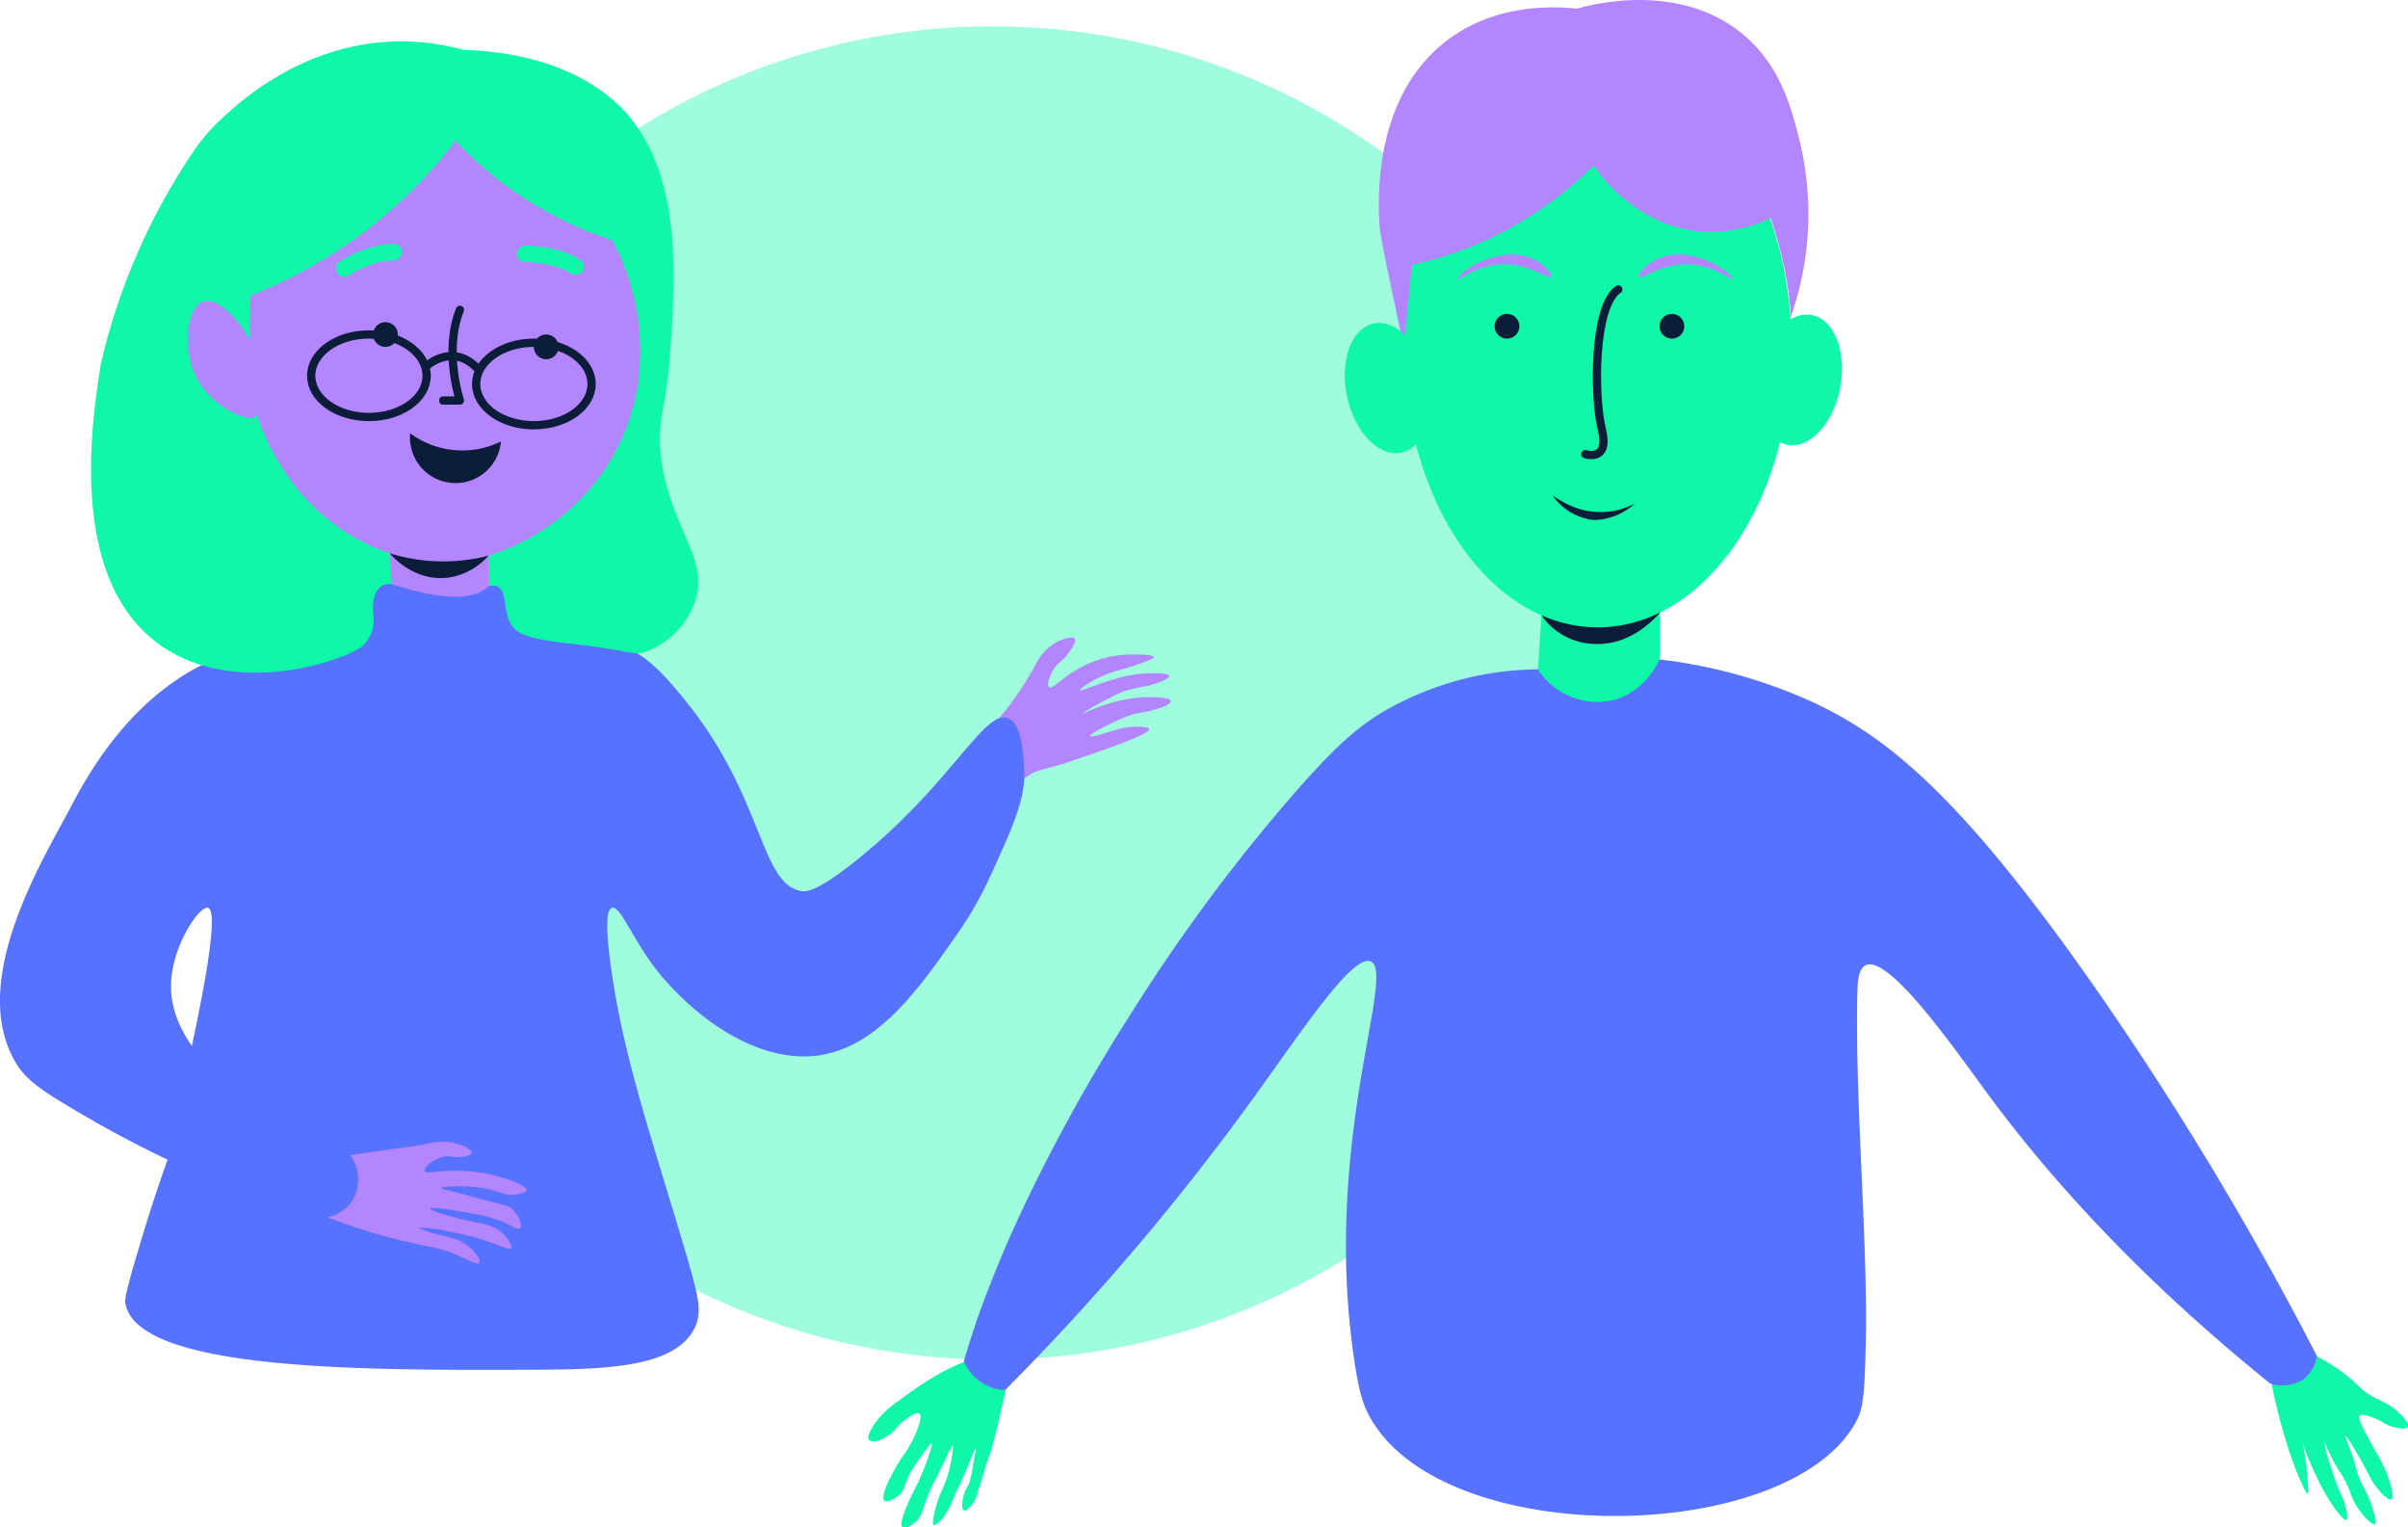 <svg xmlns="http://www.w3.org/2000/svg" viewBox="0 0 361.28 229.12"><defs><style>.cls-1{fill:#9ffcdc;}.cls-2{fill:#0ff8a8;}.cls-3{fill:#0b1d38;}.cls-10,.cls-4,.cls-8,.cls-9{fill:none;}.cls-10,.cls-4,.cls-7,.cls-9{stroke:#0b1d38;stroke-width:1.24px;}.cls-10,.cls-4,.cls-7,.cls-8{stroke-linecap:round;}.cls-4,.cls-8,.cls-9{stroke-miterlimit:10;}.cls-5,.cls-7{fill:#b385ff;}.cls-6{fill:#5772ff;}.cls-10,.cls-7{stroke-linejoin:round;}.cls-8{stroke:#0ff8a8;stroke-width:2.47px;}</style></defs><title>about the fellowship</title><g id="Layer_2" data-name="Layer 2"><g id="Layer_1-2" data-name="Layer 1"><circle class="cls-1" cx="148.91" cy="103.94" r="100"/><path class="cls-2" d="M249,105.24a35.4,35.4,0,0,1-9.9,1.24,35.81,35.81,0,0,1-8.66-1.24Q231,96,231.67,86.68a14.66,14.66,0,0,1,17.32,0Z"/><path class="cls-3" d="M249.84,85.88c.56.35-.07,2.43-.82,4.43l0,.08h1.24c-.22.34-4.45,6.61-11.14,6.19a9.83,9.83,0,0,1-7.42-3.72c-2.76-3.73-1.4-8.17-1.24-8.66,3.33,4.38,7.26,8,11.13,7.43C245.91,91,248.85,85.28,249.84,85.88Z"/><path class="cls-2" d="M346.73,203a28.52,28.52,0,0,1,5.41,3.37c2,1.61,2,2.06,3.64,3s2.75,1.17,4.18,2.58c.31.3,1.57,1.54,1.27,2.07s-1.74.16-2.46-.07c-1.08-.34-1.24-.72-2.5-1.2-1-.39-1.89-.72-2.2-.4s-.14.86,2.22,5.12a28.29,28.29,0,0,1,1.75,3.37c.54,1.38,1.26,3.77.72,4.06-.36.19-1.17-.63-1.59-1.07a11.81,11.81,0,0,1-2-3.06c-.76-1.4-1.36-2.5-2.12-3.73a7.8,7.8,0,0,0-1.2-1.7c-.11.06.53,1.28,1.24,3.5.43,1.34.35,1.37.7,2.35.58,1.61.95,2,1.53,3.34s1.41,3.82,1,4.08-2.17-1.48-3.18-3.46c-.56-1.11-.51-1.54-1.34-3.11-.56-1.07-.71-1.09-1.39-2.3-1.15-2-1.56-3.4-1.67-3.36a19.31,19.31,0,0,0,1,3.7,34.33,34.33,0,0,0,1.22,3.53,9.78,9.78,0,0,1,1.09,3c.1.64.2,1.26,0,1.36-.5.24-2.42-2.46-3.78-5a63.48,63.48,0,0,1-2.8-6.39c-.05,0,.17.67.37,1.9.06.35.13.82.21,1.69.25,2.53.38,3.8.16,3.86s-1.43-2.57-2.34-5.15a82.84,82.84,0,0,1-3.23-12.25,21.7,21.7,0,0,0,2.75-1.28A19.45,19.45,0,0,0,346.73,203Z"/><path class="cls-2" d="M144.78,204.22a38.54,38.54,0,0,0-4.17,2,58.33,58.33,0,0,0-5.55,3.75,14.38,14.38,0,0,0-3.24,2.81c-.2.25-2,2.53-1.44,3.17s2.15,0,3.31-.93c.82-.63.8-1,1.8-1.81.28-.22,1.92-1.54,2.45-1.15s-.32,2.42-.64,3.17a20.47,20.47,0,0,1-2.07,3.52c-1.39,2.13-3.26,5.74-2.55,6.36.41.34,1.64-.28,2.38-1s.52-1.39,1.59-3.32a38.25,38.25,0,0,1,2.16-3.17c.55-.77.83-1.13.94-1.08s.16.14-.51,2.09-1.38,3.5-1.53,3.84a41.78,41.78,0,0,0-1.93,4.09c-.38,1.08-.76,2.21-.36,2.52s1.26-.21,1.8-.65c1.28-1,1.11-2.16,2.38-5,.52-1.15.42-.77,1.59-3.17,1.24-2.55,1.57-3.44,1.73-3.39s-.12,2.31-.72,4.4c-.57,1.93-1.43,3-2,5.62-.28,1.22-.29,1.77-.07,1.87s1.06-.73,1.29-1a11.75,11.75,0,0,0,1.66-3.1c.88-1.89,1.32-2.84,1.59-3.46,1.11-2.57,1.55-3.88,1.68-3.84s0,.32-.39,2.55a13.69,13.69,0,0,1-.5,2.37c-.32.93-.53.91-.79,1.73-.32,1-.48,2.34-.08,2.53s.65-.24.87-.44a4.41,4.41,0,0,0,1.22-2.23c.33-1.08.69-2.16,1-3.24.43-1.47.79-2.25,1-3,1.06-3.64,2.11-8.77,2.29-9.65a20.23,20.23,0,0,1-2.75-1.27A20.51,20.51,0,0,1,144.78,204.22Z"/><ellipse class="cls-2" cx="239.71" cy="52.03" rx="29.08" ry="42.07"/><circle class="cls-3" cx="226.1" cy="48.94" r="1.86"/><circle class="cls-3" cx="250.84" cy="48.94" r="1.86"/><path class="cls-3" d="M239.09,78a9.16,9.16,0,0,0,6.18-2.48,10.55,10.55,0,0,1-4.12,1.24,11.57,11.57,0,0,1-2.06,0A11,11,0,0,1,235,75.54a15.31,15.31,0,0,1-2.07-1.23A8.65,8.65,0,0,0,239.09,78Z"/><path class="cls-4" d="M237.85,68.12s3.71,1.24,2.48-3.71-1.24-18.56,2.47-21"/><path class="cls-5" d="M245.89,41.52c-.22-.35.92-1.66,2.27-2.45a8.15,8.15,0,0,1,5.78-.65c3.66.73,6.21,3.18,6.05,3.45s-3.06-2.32-7.29-2.21C248.89,39.76,246.22,42,245.89,41.52Z"/><path class="cls-5" d="M232.75,41.52c.22-.35-.92-1.66-2.26-2.45a8.15,8.15,0,0,0-5.78-.65c-3.66.73-6.21,3.18-6.06,3.45s3.07-2.32,7.29-2.21C229.76,39.76,232.43,42,232.75,41.52Z"/><path class="cls-5" d="M239.09,24.81c.8,1.2,6.31,9.09,16.08,9.9a20.52,20.52,0,0,0,10.48-2s2.84,8,3,14.91A46.56,46.56,0,0,0,270,21.1c-1.26-5-2.91-11.39-8.66-16.08-9.7-7.91-23-4.23-24.74-3.72-3.46-.37-12.43-.82-19.8,5-10.32,8.08-10,22.44-9.9,26,.07,3,.48,4.35,3.71,19.79h0q.62-6.18,1.24-12.37A54.79,54.79,0,0,0,223,36,55.72,55.72,0,0,0,239.09,24.81Z"/><ellipse class="cls-2" cx="270.02" cy="56.98" rx="9.9" ry="6.19" transform="translate(164.69 312.06) rotate(-79.48)"/><ellipse class="cls-2" cx="208.16" cy="58.22" rx="6.19" ry="9.9" transform="translate(-7.6 45.26) rotate(-12.19)"/><path class="cls-6" d="M347.61,203.39a5.3,5.3,0,0,1-2.31,3.7,6,6,0,0,1-4.67.46c-21.1-17-34.31-32.45-42.63-43.76-4.65-6.32-14.59-20.63-18.08-19-1.12.54-1.2,2.55-1.24,3.71-.45,15.92,1.63,38.58,1.24,53.21-.16,6.09-.24,9.14-1.24,11.13-9.39,18.82-61.4,20-73,0-1.15-2-1.76-3.95-2.47-8.66-4.93-32.62,6.31-58.16,2.47-59.95-2.68-1.24-10.29,10.31-17.49,20.28a367.86,367.86,0,0,1-37.38,44,7.09,7.09,0,0,1-3.6-1.16,7.21,7.21,0,0,1-2.61-3.15c.48-1.62,1.16-3.85,2.06-6.48a181.45,181.45,0,0,1,7-16.86,261.87,261.87,0,0,1,15.83-28.51,264.81,264.81,0,0,1,23.81-32.34c7.12-8.24,10.6-11.19,14.85-13.61a47,47,0,0,1,22.59-6,10.59,10.59,0,0,0,10.81,4.71c5.12-1,7.24-5.75,7.43-6.19a76.83,76.83,0,0,1,22.1,6c11.42,5.1,22.83,13.69,44.48,45A490.61,490.61,0,0,1,347.61,203.39Z"/><path class="cls-6" d="M278.68,140.46v3.26l-1.15-1.2C277.94,141.84,278.32,141.16,278.68,140.46Z"/><path class="cls-5" d="M57.21,81.73l1.85,11.13a14.82,14.82,0,0,0,15.47.62V82.35a25.18,25.18,0,0,1-17.32-.62Z"/><path class="cls-3" d="M70.07,74.31H63.35a7.89,7.89,0,0,0-7.89,7.89c1.33.09,2.93.3,3,.77v0c.24.3,3.58,4.26,8.66,3.69a9.84,9.84,0,0,0,6.19-3.34V83h0L77,78a8.76,8.76,0,0,0-1.35-1.4A10.28,10.28,0,0,0,70.07,74.31Z"/><path class="cls-5" d="M149.39,108.33a47.78,47.78,0,0,0,5.92-8.52,7.93,7.93,0,0,1,3.1-3.43c1.05-.59,2.53-1,2.85-.57s-.64,1.73-1.06,2.28c-.87,1.15-1.34,1.21-2,2.12s-1.22,2.52-.81,2.86c.59.49,2.48-2.23,6.68-3.84a16.7,16.7,0,0,1,5.55-1.06c1.41,0,3.46,0,3.5.41,0,.08,0,.3-2.85,1.23-2.07.68-2.61.75-3.6,1.1-2.69.92-4.73,2.45-4.63,2.65s2.24-.92,6.27-2a17.8,17.8,0,0,1,4.57-.57c.67,0,2.46,0,2.53.41s-1.81,1.12-3.1,1.46a34.49,34.49,0,0,0-3.67.82,14,14,0,0,0-1.88.9,33.86,33.86,0,0,0-4.4,2.44c.09.19,4.65-2.53,10.36-2.44.35,0,2.86,0,2.93.57s-1.72,1.08-2.12,1.22a26.39,26.39,0,0,1-3.15.68,16.2,16.2,0,0,0-2.92,1.11c-1.79.8-4,2-3.9,2.24s1.3-.19,3.77-.87a9.83,9.83,0,0,1,3.91-.5c.7.07,1.12.12,1.16.31.17.73-5.13,2.57-10.35,4.38-1.32.45-2,.68-2.62.88-2.54.77-3.27.76-4.48,1.38a9,9,0,0,0-2.73,2.18,9.76,9.76,0,0,0-2.87-9.87Z"/><path class="cls-6" d="M25.29,173.52c-1.05,2.94-2.47,7.09-4,12.14-1.78,6-2.67,9-2.48,9.9,2,10.16,36.12,10,61.87,9.9,11-.05,20.65-.54,23.5-6.19,1.21-2.38.67-4.64-1.23-11.13-4.69-16-9.15-28.51-11.14-42.07-.4-2.73-1.36-9.48,0-9.9,1.18-.36,3,4.35,6.19,8.66,4.4,5.91,13.76,14.14,23.51,13.61s16.31-10.05,22.27-18.56c3-4.32,4.57-7.83,6.87-13.06,2.66-6,3.19-8.83,3-11.68-.14-2.26-.4-6.7-2.48-7.43-3.53-1.23-8.32,9.7-22.27,21-6.4,5.2-8,5.05-8.66,4.95-6.22-1.06-5.59-13.92-17.32-28.46-3.7-4.58-5.81-6.63-9.33-8.31C85,92.8,77,96.5,77,92.86c0-4.5-.81-6.25-1.58-6.51s-1.57,1-2.13,1.57c-1.7,1.72-5.61,2.74-15.46-.62a5.62,5.62,0,0,0-1.24,1.23c-1.73,2.34-.85,4.82-1.24,6.19-1.17,4.09-15.12.26-24.14,4.56-6.91,3.29-14.21,9.51-20.4,21.42-4,7.66-15.93,26.51-8.34,38.88,1.73,2.82,4.78,4.63,10.81,8.14,3.1,1.8,32.8,18.85,39.6,11.14.85-1,1.69-2.74,1.23-6.19-17-5.33-28.51-15-28.45-24.75,0-5.88,4.29-12.15,5.56-11.75,1.42.45-.09,9.41-1.85,17.94"/><path class="cls-5" d="M52.54,173.27l5.49-.8c1.84-.27,3.71-.46,5.54-.79a11.27,11.27,0,0,1,3.57-.4c1.88.21,3.71,1.13,3.63,1.66,0,.38-1.12.54-1.45.59a5.62,5.62,0,0,1-1.85-.07c-1.84-.19-3.94,1.59-3.76,2.18s3.09-.4,7.64.15c3.87.47,7.71,2,7.61,2.74-.06.44-1.39.64-2,.68-1.3.09-1.81-.36-3.56-.79a18.46,18.46,0,0,0-4-.47c-1.15,0-3.14,0-3.17.2s.7.29,2.84.86,1.63.48,3.37.93c3.26.84,3.74.82,4.43,1.45,1,1,1.56,2.48,1.18,2.84s-1.21-.4-3-1.12a23.93,23.93,0,0,0-4.5-1.13c-2.64-.51-6-1-6.07-.72s2.83,1.2,5.74,1.85c2.43.54,3.83.61,5.16,1.85.81.75,1.53,1.88,1.25,2.24s-1.58-.4-4.41-1.3a38.93,38.93,0,0,0-5.43-1.27,18.08,18.08,0,0,0-4.09-.47,17.69,17.69,0,0,0,3.3,1.06c2.56.74,2.91.78,3.56,1.19,1.56,1,2.67,2.6,2.38,3s-1.58-.36-2.84-.92c-3.44-1.54-4.79-1.37-9.84-2.65a86.72,86.72,0,0,1-10.12-3.24,6,6,0,0,0,3.72-2.48A6.18,6.18,0,0,0,52.54,173.27Z"/><ellipse class="cls-5" cx="66.49" cy="50.18" rx="30.31" ry="34.03"/><circle class="cls-3" cx="57.83" cy="50.18" r="1.86"/><circle class="cls-3" cx="81.95" cy="52.03" r="1.86"/><path class="cls-3" d="M75.15,66.26A6.83,6.83,0,1,1,61.54,65a13.17,13.17,0,0,0,13.61,1.23Z"/><path class="cls-7" d="M66.49,60.08H69s-2.47-7.43,0-13.61"/><path class="cls-8" d="M51.64,40.28s3.71-2.47,7.42-2.47"/><path class="cls-8" d="M78.78,38.08S83.24,38,86.36,40"/><ellipse class="cls-9" cx="55.35" cy="56.36" rx="8.66" ry="6.19"/><ellipse class="cls-9" cx="80.1" cy="57.6" rx="8.66" ry="6.19"/><path class="cls-10" d="M64,54.89s3.77-3.47,7.49.24"/><path class="cls-2" d="M68.34,21.1a70.46,70.46,0,0,1-9.45,10.21,71.17,71.17,0,0,1-21.28,13q-.09,3.26-.2,6.52l-1.24-1.24-1.23-1.24c-.66-.65-3.42-3-4.95-2.47s-2.09,4.51-1.24,7.42c1.69,5.83,8.61,7.8,9.48,8C39.38,65,42.6,73.46,51,79.25A30.77,30.77,0,0,0,58.45,83c0,.6.08,1.2.13,1.79.06.94.13,1.88.2,2.82a2.33,2.33,0,0,0-1.57.32c-1.16.75-1.36,2.68-1.24,3.71,0,.26.07.89.08,1.77a3.26,3.26,0,0,1-.08.7,6.4,6.4,0,0,1-1.24,2.48c-1.58,2-19.14,8.6-30.93,0-13.56-9.9-10.1-33.07-8.66-42.07A95.26,95.26,0,0,1,29.31,22.29a29,29,0,0,1,4.39-4.9C36.49,14.83,45.4,6.93,58.44,6.25A35.28,35.28,0,0,1,69.58,7.49c16.19.49,23,7.8,24.75,9.9,8.06,9.61,7,24.69,6.18,35.88-.62,8.69-2.17,10-1.23,16.09,1.59,10.33,7.21,14.51,4.94,21a12.23,12.23,0,0,1-7.42,7.42c-1.81.59-2.14-.2-11.14-1.23C80.52,96,78,95.34,77,94.1c-1.75-2.2-.72-5.52-2.47-6.18a1.92,1.92,0,0,0-1.24,0V83.34A33.14,33.14,0,0,0,90.61,70.59a32.34,32.34,0,0,0,5-12.37A35.13,35.13,0,0,0,91.85,36a54.32,54.32,0,0,1-11.13-5A54.77,54.77,0,0,1,68.34,21.1Z"/><path class="cls-5" d="M37.41,50.8a9.83,9.83,0,0,0,0,5c.46,1.63.72,3.33,1.24,5a1.68,1.68,0,0,1,0,1.23,1.54,1.54,0,0,1-.62.62c-1,.56-6.9-1.75-9-7-1.63-4.07-.9-9.7,1.48-10.41C32.38,44.61,35.18,47.09,37.41,50.8Z"/></g></g></svg>